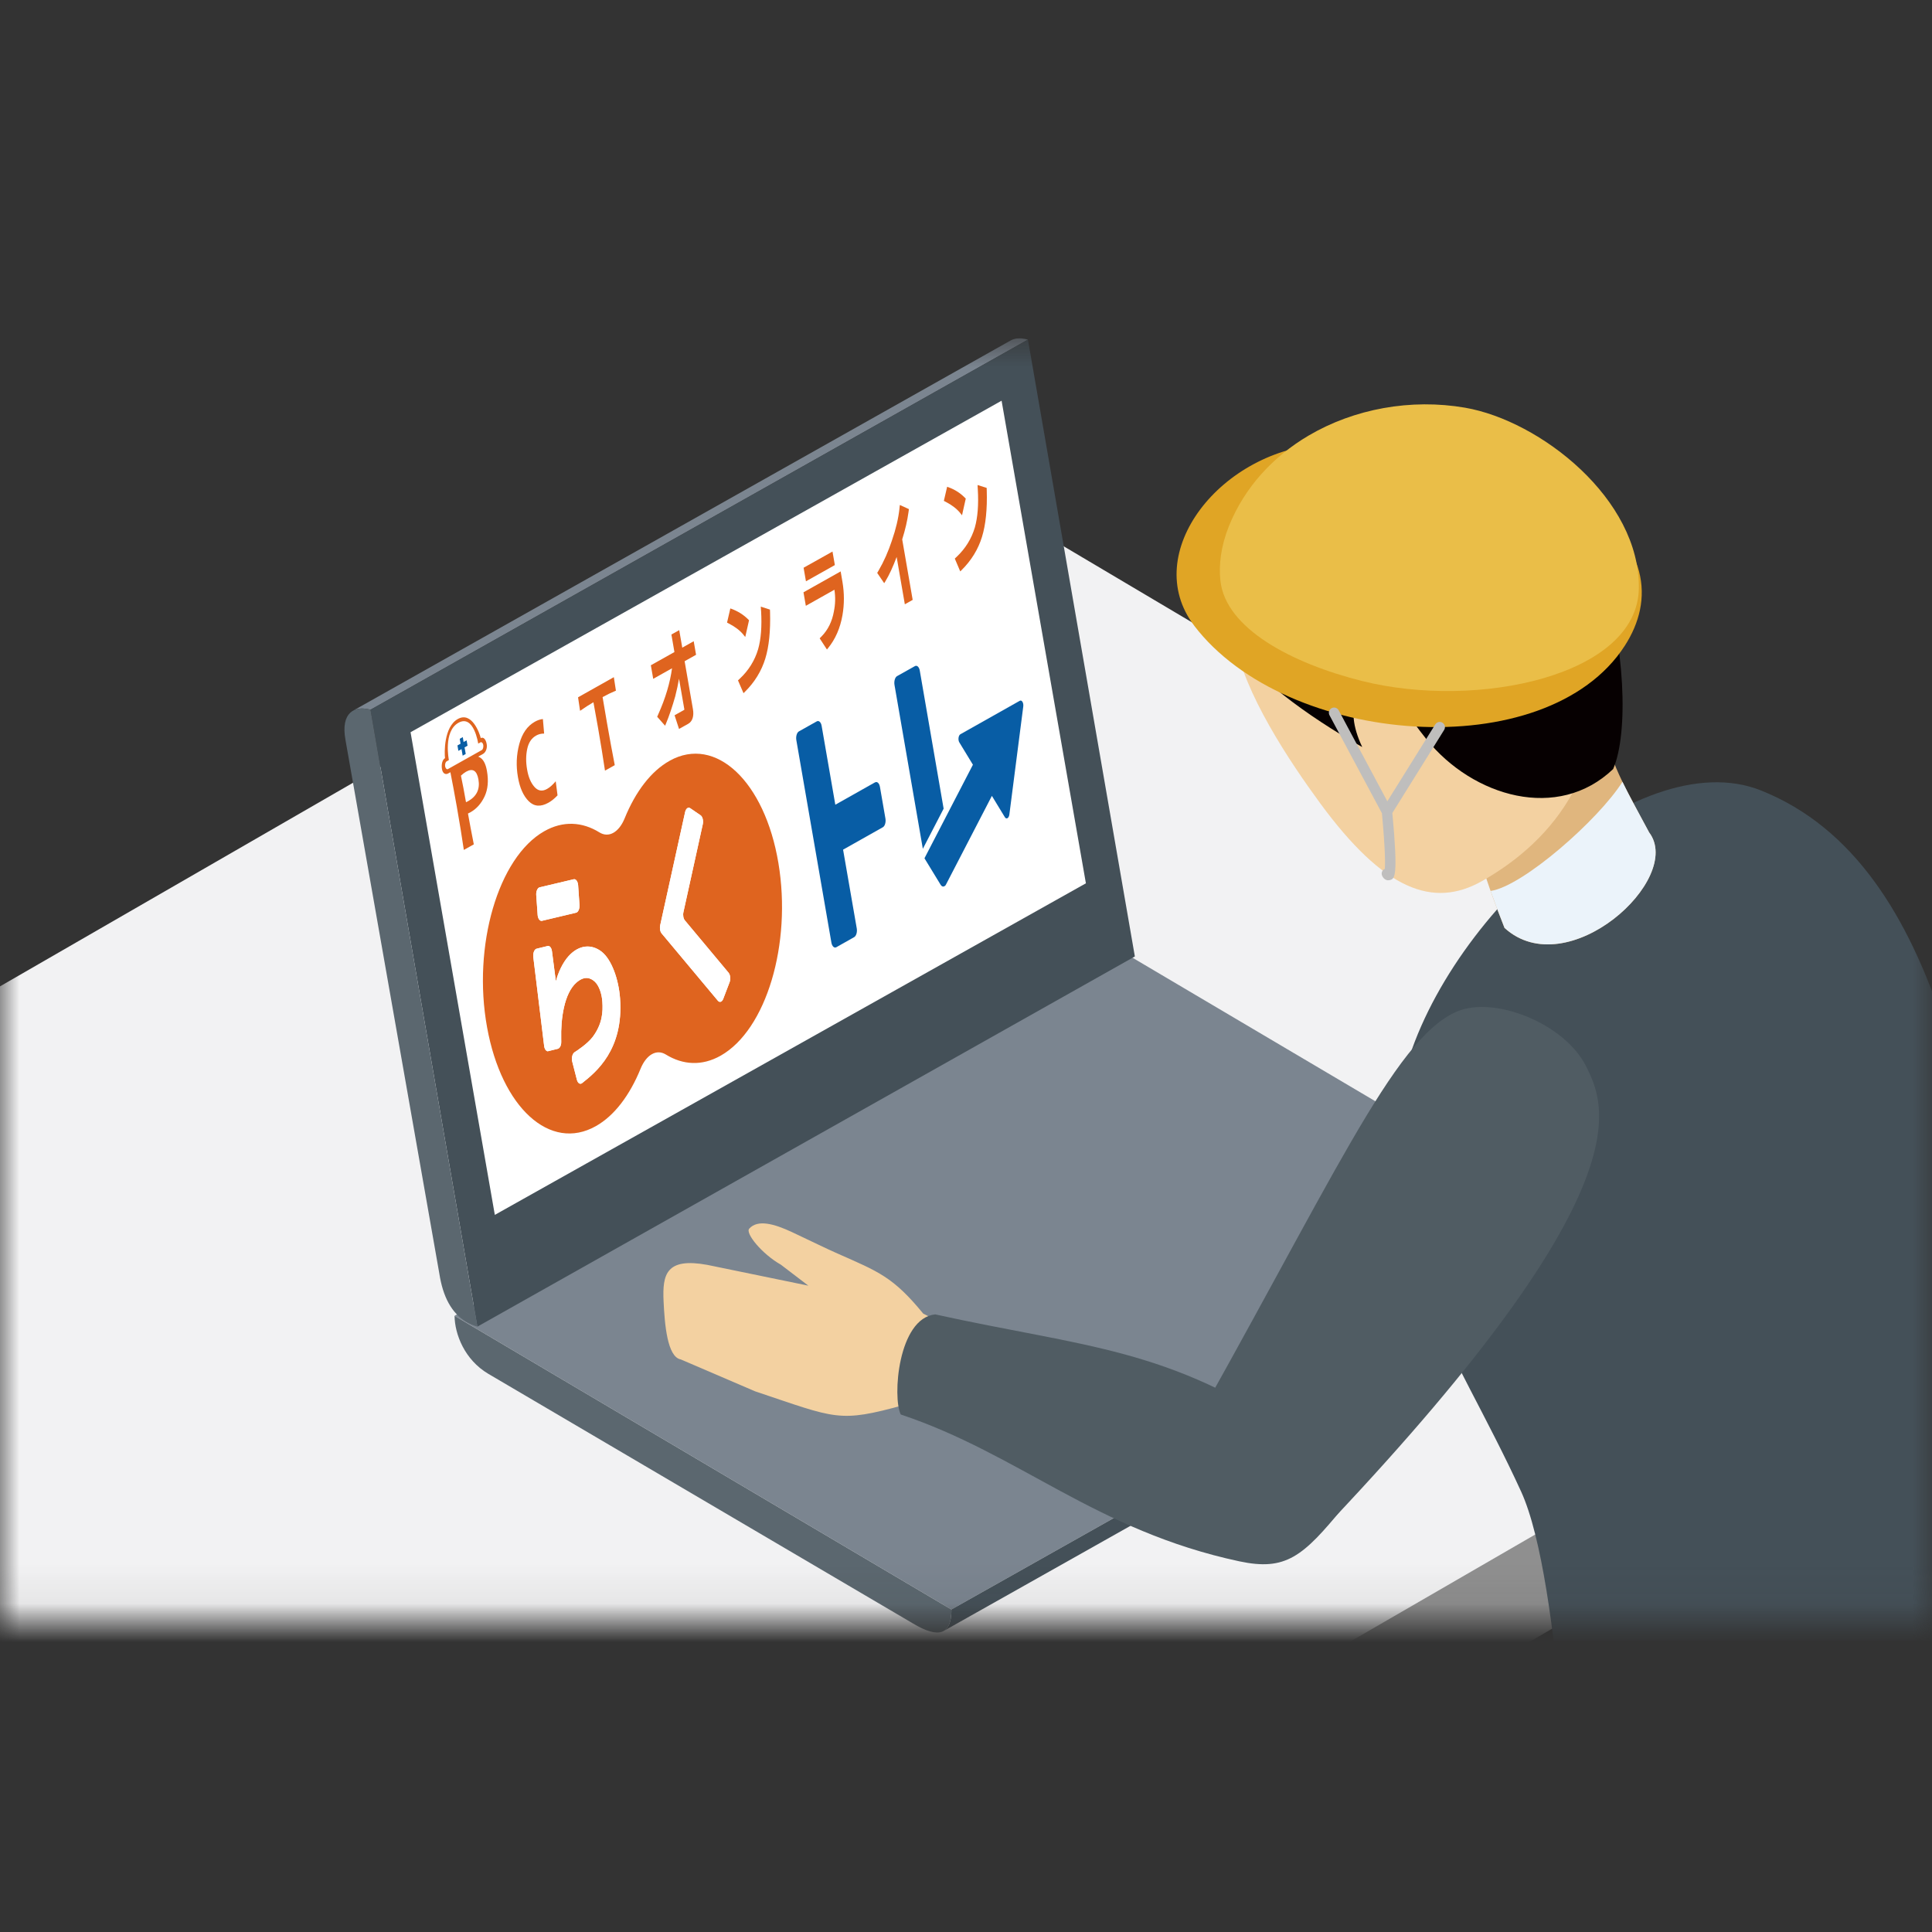 <svg width="50" height="50" viewBox="0 0 50 50" fill="none" xmlns="http://www.w3.org/2000/svg">
<rect x="0" y="0" width="50" height="50" fill="#333333" stroke="none"/>
<g clip-path="url(#clip0_873_10757)">
<mask id="mask0_873_10757" style="mask-type:luminance" maskUnits="userSpaceOnUse" x="0" y="8" width="50" height="34">
<path d="M50 8.75H-6.10352e-05V41.934H50V8.75Z" fill="white"/>
</mask>
<g mask="url(#mask0_873_10757)">
<path fill-rule="evenodd" clip-rule="evenodd" d="M-29.428 41.854L-29.415 44.392L2.779 63.638L2.766 60.461L-5.745 54.528L-29.428 41.854Z" fill="#C6C5C6"/>
<path fill-rule="evenodd" clip-rule="evenodd" d="M2.766 61.107L2.782 64.16L55.398 33.184L55.386 30.653L26.627 45.736L2.766 61.107Z" fill="#8F8F8F"/>
<path fill-rule="evenodd" clip-rule="evenodd" d="M-28.779 42.126L2.766 61.107L55.386 30.653L23.691 11.863L-28.779 42.126Z" fill="#F2F2F3"/>
<path d="M28.067 22.822L12.888 31.61L10.536 19.151L25.714 10.363L28.067 22.822Z" fill="#F4F4F4"/>
<path fill-rule="evenodd" clip-rule="evenodd" d="M49.523 32.981L49.062 30.527L49.594 59.325L51.715 58.104L51.644 31.753L50.529 32.291L49.523 32.981Z" fill="#6D7172"/>
<path fill-rule="evenodd" clip-rule="evenodd" d="M47.416 31.753L47.487 58.104L49.594 59.325L49.524 32.981L49.013 32.456L47.416 31.753Z" fill="#85888A"/>
<path fill-rule="evenodd" clip-rule="evenodd" d="M47.416 31.752L49.524 32.98L51.644 31.752L49.536 30.53L47.416 31.752Z" fill="#9C9EA0"/>
<path fill-rule="evenodd" clip-rule="evenodd" d="M28.78 24.473L41.638 32.072L24.622 41.653L11.764 34.052L28.78 24.473Z" fill="#7B8590"/>
<path fill-rule="evenodd" clip-rule="evenodd" d="M24.596 41.938C24.614 41.859 24.624 41.764 24.622 41.653L41.638 32.072C41.64 32.371 41.573 32.554 41.437 32.63L24.423 42.21C24.508 42.163 24.564 42.073 24.596 41.939V41.938Z" fill="#445058"/>
<path fill-rule="evenodd" clip-rule="evenodd" d="M24.622 41.653C24.627 42.307 24.297 42.415 23.634 42.019L12.635 35.553C12.023 35.19 11.769 34.529 11.764 34.053L24.622 41.654V41.653Z" fill="#5B676F"/>
<path fill-rule="evenodd" clip-rule="evenodd" d="M9.45 18.341C9.418 18.337 9.385 18.336 9.353 18.336C9.35 18.336 9.347 18.336 9.346 18.336C9.308 18.337 9.274 18.343 9.241 18.352C9.239 18.352 9.236 18.353 9.236 18.353C9.2 18.362 9.167 18.375 9.138 18.392L26.152 8.813C26.152 8.813 26.155 8.81 26.157 8.81C26.171 8.803 26.184 8.796 26.199 8.79C26.214 8.784 26.229 8.778 26.246 8.774H26.249C26.249 8.774 26.253 8.772 26.256 8.772C26.27 8.768 26.283 8.765 26.298 8.762C26.318 8.759 26.337 8.757 26.357 8.757H26.36C26.36 8.757 26.366 8.757 26.369 8.757C26.387 8.756 26.405 8.756 26.424 8.757C26.438 8.759 26.453 8.761 26.466 8.762C26.473 8.764 26.483 8.764 26.49 8.766C26.494 8.766 26.501 8.766 26.505 8.767C26.536 8.772 26.569 8.78 26.6 8.788C26.602 8.789 26.603 8.789 26.603 8.789L9.589 18.368C9.55 18.358 9.511 18.349 9.473 18.344C9.466 18.343 9.458 18.343 9.45 18.341H9.45Z" fill="#7B8590"/>
<path fill-rule="evenodd" clip-rule="evenodd" d="M26.603 8.789L29.37 24.753L12.355 34.333L9.589 18.368L26.603 8.789Z" fill="#445058"/>
<path fill-rule="evenodd" clip-rule="evenodd" d="M25.921 10.37L28.103 22.86L12.806 31.441L10.625 18.95L25.921 10.37Z" fill="white"/>
<path fill-rule="evenodd" clip-rule="evenodd" d="M9.589 18.368L12.355 34.333C12.249 34.303 12.154 34.262 12.065 34.209C11.689 33.983 11.464 33.566 11.37 32.961L8.942 19.155C8.807 18.426 9.188 18.254 9.589 18.368H9.589Z" fill="#5B676F"/>
<path fill-rule="evenodd" clip-rule="evenodd" d="M52.522 41.164C52.54 44.02 52.703 45.114 52.855 47.223C53.006 49.315 51.911 52.932 51.322 56.31C51.557 57.978 51.836 59.732 51.938 61.28C52.177 64.883 51.856 69.048 51.55 73.001C49.51 73.969 46.587 72.788 45.892 70.6L45.835 61.055C45.74 60.331 45.645 59.607 45.55 58.882C45.645 56.52 45.592 51.232 45.835 48.88L46.521 42.249L52.522 41.164Z" fill="#384248"/>
<path fill-rule="evenodd" clip-rule="evenodd" d="M25.211 36.811L23.398 36.36C21.697 36.828 21.654 36.714 19.541 36.007L17.619 35.182C17.269 35.12 17.201 34.273 17.173 33.67C17.142 32.981 17.237 32.54 18.306 32.735L20.92 33.273L20.209 32.73C19.722 32.455 19.282 31.916 19.39 31.797C19.61 31.554 20.032 31.669 20.503 31.89C21.048 32.146 21.361 32.303 21.672 32.44C22.739 32.912 23.112 33.044 23.893 33.996L26.022 35.091L25.211 36.81V36.811Z" fill="#F3D1A1"/>
<path fill-rule="evenodd" clip-rule="evenodd" d="M33.61 37.181C30.259 34.866 28.091 34.873 24.202 34.016C23.239 34.119 23.094 36.165 23.311 36.607C26.384 37.631 28.363 39.614 32.074 40.407C33.272 40.662 33.719 40.289 34.762 39.01C35.202 38.47 33.94 37.409 33.61 37.181Z" fill="#505C63"/>
<path fill-rule="evenodd" clip-rule="evenodd" d="M45.574 20.457C50.402 22.381 51.182 29.679 52.212 35.726C52.654 38.318 53.135 45.158 53.11 46.667C53.073 48.912 44.576 53.478 40.711 50.715C40.698 48.466 40.426 40.919 39.367 38.603C37.648 34.845 35.429 32.137 36.264 28.131C37.131 23.975 42.355 19.173 45.575 20.457H45.574Z" fill="#445058"/>
<path fill-rule="evenodd" clip-rule="evenodd" d="M41.206 17.928L41.247 18.116C41.777 19.907 41.794 19.899 42.679 21.543C43.591 22.746 40.562 25.494 38.936 24.014C38.435 22.744 38.506 22.779 38.033 21.498L38.583 19.844L41.206 17.929V17.928Z" fill="#E0B67E"/>
<path fill-rule="evenodd" clip-rule="evenodd" d="M41.989 20.233C42.148 20.561 42.356 20.941 42.68 21.543C43.592 22.745 40.563 25.494 38.937 24.014C38.764 23.576 38.659 23.293 38.577 23.058C39.416 22.936 41.375 21.208 41.989 20.233Z" fill="#EBF3FA"/>
<path fill-rule="evenodd" clip-rule="evenodd" d="M32.818 13.081C32.691 13.748 31.739 15.189 31.958 16.554C32.178 17.92 33.385 19.723 34.16 20.78C35.816 23.039 37.089 23.517 38.353 22.803C39.274 22.282 40.16 21.527 40.728 20.464C41.129 19.716 41.294 18.896 41.003 18.067C40.895 17.757 40.334 14.21 40.054 13.882C39.774 13.553 38.651 12.236 38.371 11.907C38.091 11.578 32.944 12.413 32.818 13.08L32.818 13.081Z" fill="#F3D1A1"/>
<path fill-rule="evenodd" clip-rule="evenodd" d="M35.254 19.333C34.736 18.235 35.215 17.715 35.642 17.759C36.011 17.797 36.45 18.556 36.918 19.134C38.124 20.624 40.322 21.268 41.749 19.902C42.549 18.043 41.429 10.748 37.614 10.891C32.836 9.927 30.763 14.544 31.928 16.648C32.376 17.455 33.821 18.531 35.254 19.333H35.254Z" fill="#060001"/>
<path fill-rule="evenodd" clip-rule="evenodd" d="M30.906 16.192C29.483 14.323 31.599 11.617 34.328 11.484C36.921 11.358 38.862 11.534 40.727 12.762C42.709 14.067 42.812 15.532 42.048 16.714C40.025 19.847 33.287 19.32 30.905 16.192H30.906Z" fill="#E0A525"/>
<path fill-rule="evenodd" clip-rule="evenodd" d="M42.413 15.225C42.382 17.487 38.239 18.372 35.249 17.624C33.426 17.167 31.716 16.264 31.584 15.026C31.539 14.62 31.597 14.134 31.804 13.617C32.21 12.606 32.952 11.812 33.866 11.273C35.047 10.578 36.514 10.31 37.915 10.551C39.865 10.889 42.446 12.916 42.413 15.225V15.225Z" fill="#EABE48"/>
<path fill-rule="evenodd" clip-rule="evenodd" d="M30.407 37.772C34.464 30.625 36.056 26.884 37.706 26.178C38.666 25.767 40.487 26.478 41.048 27.596C41.572 28.638 42.538 30.797 34.47 39.344C33.949 39.896 31.017 38.081 30.407 37.772V37.772Z" fill="#505C63"/>
<path d="M37.331 18.704C37.269 18.664 37.185 18.683 37.145 18.747L35.904 20.738L34.645 18.382C34.609 18.317 34.528 18.292 34.462 18.327C34.397 18.363 34.372 18.444 34.407 18.51L35.764 21.046C35.85 21.972 35.85 22.342 35.84 22.486C35.84 22.486 35.838 22.486 35.837 22.487C35.769 22.517 35.739 22.598 35.77 22.665C35.803 22.739 35.863 22.782 35.927 22.782C35.94 22.782 35.953 22.78 35.967 22.777C36.096 22.743 36.189 22.712 36.034 21.04L37.375 18.889C37.414 18.826 37.395 18.744 37.331 18.704Z" fill="#BFBEBD"/>
</g>
<path d="M13.832 20.366C13.739 20.261 13.675 20.113 13.642 19.918C13.608 19.728 13.609 19.55 13.644 19.385C13.678 19.22 13.755 19.104 13.874 19.037C13.937 19.001 14.006 18.984 14.082 18.985L14.05 18.609C13.981 18.615 13.911 18.639 13.84 18.679C13.647 18.788 13.512 18.981 13.438 19.259C13.364 19.537 13.353 19.82 13.404 20.111C13.452 20.391 13.546 20.6 13.685 20.737C13.824 20.874 13.993 20.887 14.194 20.774C14.274 20.729 14.352 20.666 14.429 20.584L14.382 20.219C14.305 20.311 14.23 20.378 14.157 20.418C14.033 20.488 13.925 20.47 13.832 20.366" fill="#DF641F"/>
<path d="M15.94 17.874L15.886 17.525L14.96 18.046L15.012 18.396C15.158 18.296 15.273 18.222 15.358 18.174C15.396 18.378 15.436 18.603 15.479 18.846C15.546 19.234 15.606 19.6 15.657 19.944L15.91 19.802C15.844 19.463 15.777 19.101 15.71 18.716C15.668 18.468 15.629 18.244 15.595 18.041C15.702 17.981 15.816 17.926 15.94 17.874Z" fill="#DF641F"/>
<path d="M11.998 19.203L11.977 19.076L11.898 19.12L11.919 19.247L11.839 19.292L11.863 19.432L11.944 19.387L11.974 19.557L12.053 19.512L12.023 19.342L12.1 19.299L12.076 19.159L11.998 19.203Z" fill="#095EA4"/>
<path d="M12.442 19.102C12.413 18.977 12.212 18.404 11.848 18.608C11.483 18.814 11.5 19.489 11.517 19.621C11.447 19.662 11.417 19.783 11.439 19.908C11.461 20.03 11.541 20.049 11.594 20.019C11.594 20.019 11.598 20.017 11.6 20.016L11.656 19.985C11.707 20.241 11.763 20.542 11.824 20.886C11.898 21.31 11.958 21.68 12.004 21.996L12.262 21.852C12.197 21.523 12.147 21.257 12.111 21.054C12.124 21.049 12.145 21.038 12.173 21.023C12.331 20.934 12.453 20.798 12.54 20.614C12.627 20.43 12.647 20.209 12.602 19.951C12.569 19.762 12.505 19.644 12.408 19.596C12.397 19.59 12.386 19.585 12.375 19.582L12.498 19.513C12.498 19.513 12.502 19.511 12.504 19.509C12.557 19.48 12.617 19.381 12.596 19.258C12.574 19.134 12.512 19.064 12.442 19.102ZM12.114 20.735C12.093 20.746 12.076 20.755 12.06 20.761C12.015 20.503 11.972 20.274 11.929 20.074C11.974 20.03 12.019 19.997 12.062 19.972C12.235 19.875 12.341 19.942 12.382 20.173C12.426 20.423 12.336 20.61 12.113 20.735M12.472 19.41L11.59 19.905C11.564 19.919 11.529 19.886 11.52 19.834C11.511 19.781 11.531 19.72 11.555 19.707C11.579 19.693 11.617 19.67 11.617 19.67C11.617 19.67 11.466 18.929 11.865 18.705C12.264 18.481 12.376 19.244 12.376 19.244C12.376 19.244 12.414 19.224 12.438 19.21C12.462 19.197 12.498 19.227 12.507 19.279C12.516 19.332 12.498 19.395 12.472 19.409V19.41Z" fill="#DF641F"/>
<path d="M17.58 16.307L17.376 16.421L17.454 16.875L16.844 17.217L16.905 17.568L17.392 17.295C17.341 17.67 17.223 18.068 17.039 18.479L17.008 18.55L17.213 18.782L17.238 18.721C17.317 18.532 17.398 18.292 17.478 18.011V18.008C17.518 17.851 17.55 17.703 17.573 17.565L17.71 18.353C17.712 18.36 17.712 18.363 17.712 18.365C17.71 18.368 17.706 18.372 17.699 18.376L17.458 18.511L17.573 18.865L17.811 18.732C17.92 18.671 17.965 18.532 17.933 18.352L17.718 17.112L18.014 16.946L17.953 16.595L17.657 16.761L17.578 16.307L17.58 16.307Z" fill="#DF641F"/>
<path d="M19.697 15.809C19.72 16.206 19.695 16.54 19.62 16.802C19.534 17.093 19.375 17.349 19.147 17.563L19.099 17.608L19.242 17.94L19.276 17.906C19.53 17.656 19.707 17.366 19.806 17.044C19.902 16.732 19.943 16.326 19.929 15.839L19.926 15.776L19.689 15.7L19.696 15.809H19.697Z" fill="#DF641F"/>
<path d="M19.24 16.427L19.287 16.486L19.385 16.052L19.351 16.018C19.234 15.905 19.096 15.818 18.938 15.76L18.901 15.746L18.816 16.113L18.864 16.138C19.026 16.221 19.153 16.319 19.241 16.427H19.24Z" fill="#DF641F"/>
<path d="M20.854 15.679L21.595 15.262C21.624 15.456 21.619 15.64 21.581 15.822V15.825C21.535 16.081 21.43 16.296 21.269 16.463L21.213 16.52L21.401 16.809L21.43 16.774C21.62 16.541 21.745 16.254 21.803 15.921C21.852 15.639 21.852 15.35 21.803 15.061L21.756 14.788L20.794 15.329L20.855 15.679H20.854Z" fill="#DF641F"/>
<path d="M21.545 14.274L20.797 14.693L20.858 15.044L21.606 14.624L21.545 14.274Z" fill="#DF641F"/>
<path d="M23.279 13.154C23.251 13.415 23.185 13.694 23.084 13.984V13.986C22.989 14.273 22.873 14.535 22.739 14.764L22.702 14.827L22.883 15.093L22.913 15.045C23.014 14.879 23.112 14.666 23.205 14.414L23.417 15.639L23.62 15.525L23.349 13.959C23.428 13.708 23.483 13.471 23.512 13.253L23.523 13.176L23.288 13.069L23.278 13.155L23.279 13.154Z" fill="#DF641F"/>
<path d="M25.299 12.552L25.305 12.66C25.329 13.057 25.303 13.39 25.229 13.651C25.143 13.941 24.985 14.197 24.758 14.411L24.71 14.456L24.851 14.788L24.886 14.754C25.138 14.505 25.316 14.215 25.414 13.894C25.51 13.582 25.552 13.177 25.537 12.691L25.535 12.627L25.298 12.552H25.299Z" fill="#DF641F"/>
<path d="M24.85 13.277L24.897 13.336L24.994 12.903L24.959 12.869C24.844 12.755 24.706 12.668 24.549 12.611L24.512 12.597L24.427 12.963L24.476 12.988C24.637 13.071 24.763 13.169 24.851 13.277H24.85Z" fill="#DF641F"/>
<path d="M22.646 20.247L21.618 20.826L21.264 18.785C21.248 18.691 21.192 18.639 21.138 18.669L20.676 18.928C20.623 18.958 20.593 19.059 20.609 19.154L21.517 24.397C21.534 24.491 21.59 24.543 21.644 24.514L22.106 24.253C22.159 24.223 22.189 24.122 22.173 24.028L21.819 21.989L22.848 21.409C22.901 21.38 22.931 21.279 22.915 21.184L22.773 20.365C22.757 20.27 22.701 20.218 22.648 20.248L22.646 20.247Z" fill="#085DA5"/>
<path d="M24.465 22.923L24.47 22.912C24.47 22.912 24.463 22.913 24.459 22.913L24.465 22.923Z" fill="#103380"/>
<path d="M26.392 18.136L24.855 19.002C24.803 19.031 24.788 19.149 24.828 19.214L25.179 19.791L23.925 22.212L24.343 22.897C24.384 22.964 24.447 22.959 24.485 22.886L25.67 20.597L26.005 21.148C26.045 21.213 26.109 21.176 26.122 21.081L26.482 18.283C26.494 18.189 26.445 18.107 26.393 18.136L26.392 18.136Z" fill="#085DA5"/>
<path d="M23.804 17.356C23.788 17.261 23.731 17.209 23.678 17.239L23.216 17.498C23.163 17.528 23.134 17.629 23.149 17.723L23.883 21.967L24.421 20.928L23.804 17.356Z" fill="#085DA5"/>
<path d="M17.332 19.688C16.845 19.958 16.445 20.494 16.167 21.176C16.018 21.543 15.754 21.691 15.514 21.543C15.07 21.267 14.571 21.236 14.084 21.513C12.892 22.19 12.224 24.481 12.605 26.584C12.982 28.668 14.238 29.812 15.421 29.144C15.904 28.872 16.301 28.338 16.577 27.661C16.727 27.292 16.992 27.143 17.232 27.291C17.674 27.563 18.168 27.593 18.65 27.321C19.831 26.654 20.496 24.429 20.145 22.335C19.792 20.222 18.521 19.025 17.331 19.688H17.332ZM13.914 23.675L13.878 23.165C13.871 23.067 13.911 22.977 13.966 22.964L14.848 22.755C14.904 22.742 14.954 22.811 14.962 22.909L14.997 23.419C15.004 23.518 14.964 23.608 14.909 23.621L14.027 23.831C13.971 23.844 13.921 23.775 13.913 23.676L13.914 23.675ZM16.047 25.838C16.144 27.168 15.422 27.749 15.063 28.032C15.063 28.032 15.063 28.032 15.062 28.032C15.012 28.072 14.953 28.032 14.93 27.944L14.81 27.477C14.787 27.387 14.81 27.279 14.861 27.238C14.863 27.236 14.867 27.233 14.867 27.233C14.924 27.198 15.207 27.012 15.342 26.832C15.588 26.499 15.607 26.192 15.589 25.926C15.576 25.723 15.505 25.508 15.393 25.405C15.281 25.303 15.126 25.247 14.919 25.428C14.6 25.706 14.51 26.364 14.524 26.89C14.526 26.94 14.525 26.98 14.523 27.004C14.512 27.089 14.469 27.141 14.419 27.146L14.175 27.207C14.13 27.203 14.091 27.146 14.082 27.067L13.802 24.769C13.789 24.663 13.832 24.56 13.893 24.551L14.179 24.481C14.229 24.474 14.274 24.533 14.285 24.618L14.386 25.397C14.442 25.176 14.563 24.91 14.717 24.742C14.989 24.444 15.313 24.428 15.572 24.631C15.83 24.834 16.011 25.347 16.047 25.838ZM17.724 23.819L18.855 25.173C18.901 25.228 18.913 25.34 18.881 25.422L18.718 25.849C18.687 25.931 18.624 25.953 18.578 25.898L17.123 24.157C17.084 24.111 17.069 24.022 17.086 23.944L17.73 21.019C17.75 20.926 17.809 20.88 17.861 20.915L18.13 21.099C18.183 21.134 18.208 21.238 18.188 21.331L17.687 23.606C17.67 23.684 17.685 23.773 17.724 23.819Z" fill="#DF641F"/>
<path d="M18.578 25.898L17.123 24.157C17.084 24.111 17.069 24.022 17.086 23.944L17.73 21.019C17.75 20.926 17.809 20.88 17.861 20.915L18.13 21.099C18.182 21.134 18.208 21.238 18.188 21.331L17.687 23.606C17.669 23.684 17.685 23.773 17.724 23.819L18.855 25.174C18.901 25.229 18.913 25.34 18.881 25.422L18.718 25.849C18.687 25.932 18.623 25.953 18.578 25.898Z" fill="white"/>
<path d="M14.91 23.62L14.027 23.83C13.971 23.843 13.921 23.774 13.914 23.675L13.878 23.165C13.871 23.067 13.911 22.977 13.966 22.964L14.848 22.755C14.904 22.742 14.954 22.811 14.962 22.909L14.997 23.419C15.004 23.518 14.964 23.608 14.909 23.621L14.91 23.62Z" fill="white"/>
<path d="M15.572 24.631C15.314 24.428 14.989 24.444 14.717 24.742C14.563 24.91 14.442 25.177 14.386 25.397L14.285 24.619C14.274 24.532 14.229 24.474 14.179 24.482L13.893 24.551C13.832 24.56 13.789 24.663 13.802 24.77L14.082 27.067C14.091 27.146 14.13 27.203 14.175 27.207L14.419 27.147C14.47 27.142 14.513 27.09 14.523 27.004C14.525 26.98 14.526 26.94 14.524 26.891C14.511 26.364 14.601 25.706 14.919 25.428C15.127 25.248 15.282 25.303 15.393 25.405C15.505 25.508 15.576 25.724 15.589 25.927C15.607 26.192 15.589 26.499 15.342 26.832C15.208 27.013 14.924 27.198 14.867 27.234C14.867 27.234 14.863 27.237 14.862 27.238C14.81 27.279 14.786 27.387 14.81 27.478L14.93 27.944C14.952 28.033 15.012 28.072 15.063 28.032C15.063 28.032 15.063 28.032 15.063 28.032C15.422 27.75 16.144 27.169 16.047 25.838C16.012 25.348 15.83 24.836 15.572 24.631Z" fill="white"/>
</g>
<defs>
<clipPath id="clip0_873_10757">
<rect width="50" height="50" fill="white"/>
</clipPath>
</defs>
</svg>
